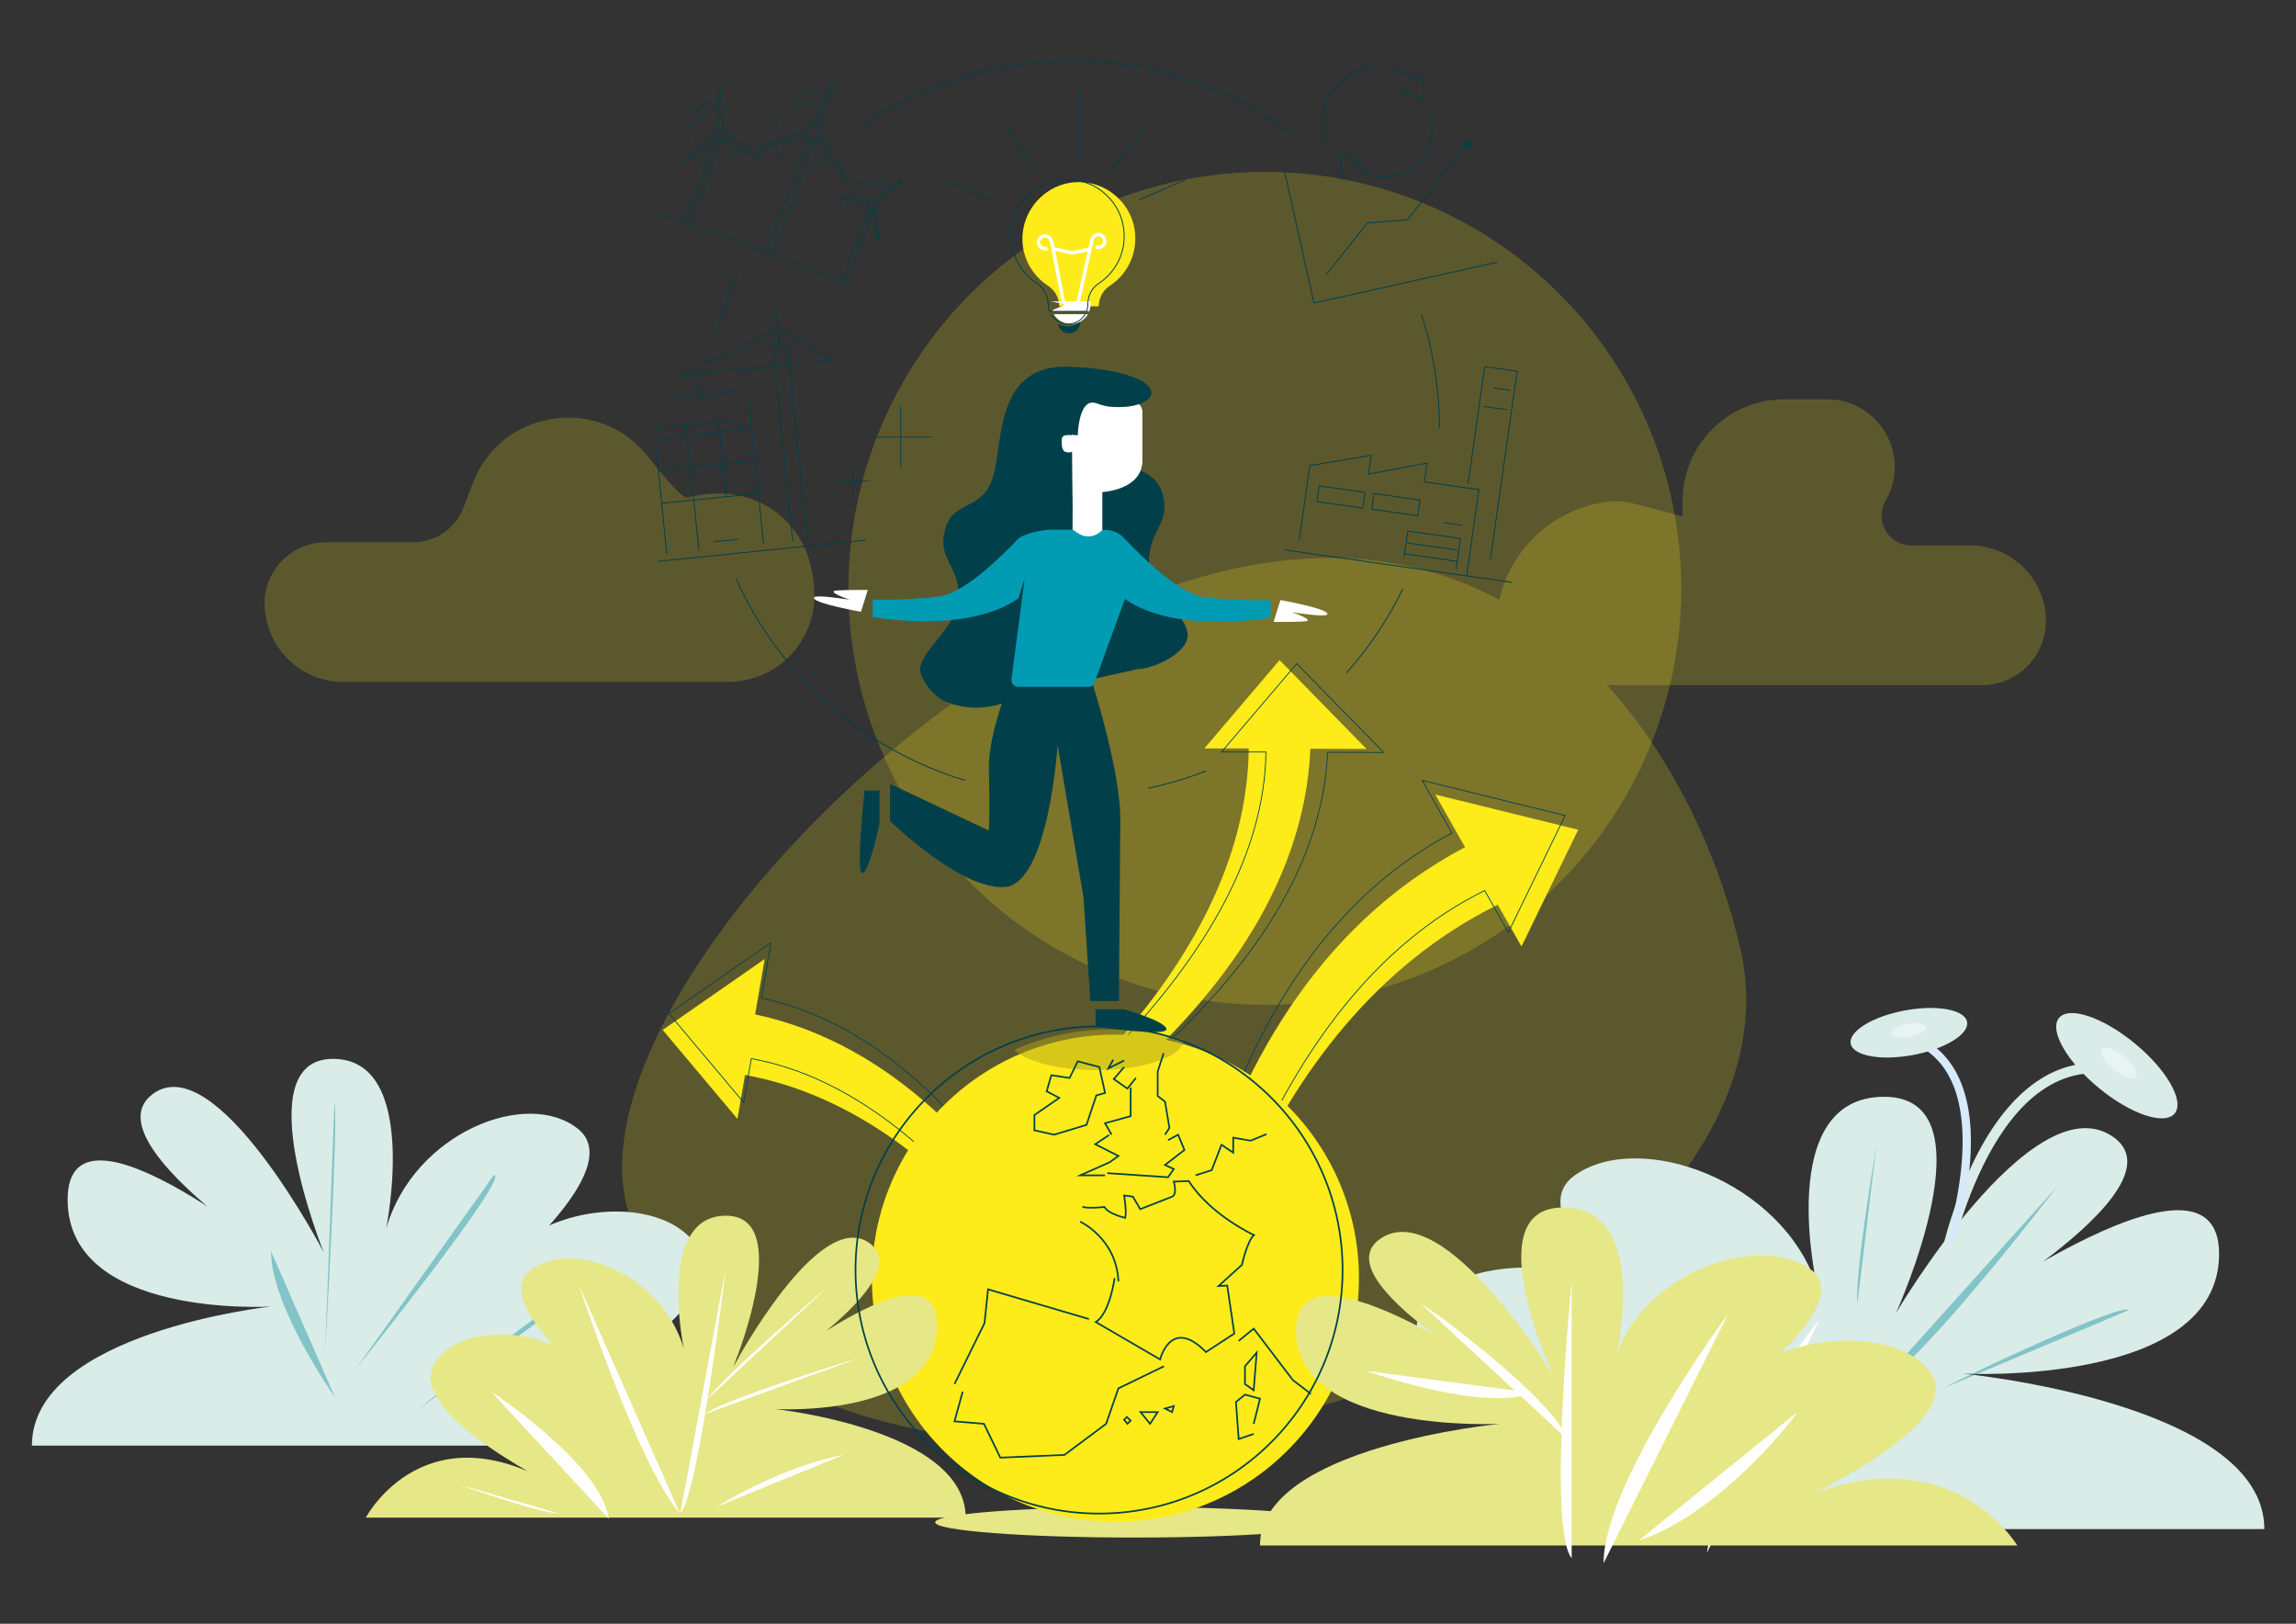 <?xml version="1.0" encoding="UTF-8"?>
<!-- Generator: Adobe Illustrator 27.0.1, SVG Export Plug-In . SVG Version: 6.00 Build 0)  -->
<svg xmlns="http://www.w3.org/2000/svg" xmlns:xlink="http://www.w3.org/1999/xlink" version="1.1" id="Calque_1" x="0px" y="0px" viewBox="0 0 841.9 595.3" style="enable-background:new 0 0 841.9 595.3;" xml:space="preserve">
<rect x="0" y="0" width="841.9" height="595.3" fill="#333333" stroke="none"/>
<style type="text/css">
	.st0{fill:#E6E786;}
	.st1{opacity:0.2;fill:#FEEB1A;}
	.st2{clip-path:url(#SVGID_00000176752863315987468070000011056196758777490098_);}
	.st3{fill:#FEEB1A;}
	.st4{fill:none;stroke:#01404A;stroke-width:0.292;stroke-miterlimit:10;}
	.st5{opacity:0.5;fill:#AFA518;}
	.st6{clip-path:url(#SVGID_00000052821138564529324420000015322724079302476991_);}
	.st7{fill:none;stroke:#01404A;stroke-width:0.608;stroke-miterlimit:10;}
	.st8{fill:#D9ECE7;}
	.st9{fill:#FFFFFF;}
	.st10{opacity:0.4;fill:#008896;}
	.st11{opacity:0.4;fill:#FFFFFF;}
	.st12{fill:#D7EAFA;}
	.st13{fill:#01404A;}
	.st14{fill:#019BB4;}
	.st15{fill:none;stroke:#01404A;stroke-width:0.339;stroke-miterlimit:10;}
	.st16{fill:none;stroke:#FFFFFF;stroke-width:1.268;stroke-miterlimit:10;}
	.st17{fill:none;stroke:#01404A;stroke-width:0.346;stroke-miterlimit:10;}
</style>
<g>
	<ellipse class="st0" cx="416" cy="558.1" rx="73.1" ry="5.6"></ellipse>
	<circle class="st1" cx="463.8" cy="215.7" r="152.7"></circle>
	<path class="st1" d="M125.8,250H267c17.4,0,31.6-14.1,31.6-31.6v0c0-26.4-20.9-42.6-46.5-36l0,0c-1.7,0.4-7.4-6-14.6-15.1   c-17.9-22.8-54-17.2-64.2,10l-3.3,8.7c-2.9,7.7-10.3,12.8-18.5,12.8h-32c-12.4,0-22.5,10.1-22.5,22.5v0   C97.2,237.2,110,250,125.8,250z"></path>
	<path class="st1" d="M451.2,208.8c39.3-8.9,72-3.1,98.6,11.1c4.3-19.2,20.6-34,40.6-36c2.7-0.3,5.4,0,8.1,0.6l18.5,4.8v-5.7   c0-20.6,16.7-37.2,37.2-37.2h15.7c19.1,0,31.1,20.7,21.5,37.2h0c-4.2,7.3,1.1,16.4,9.5,16.4h21.6c15.3,0,27.7,12.4,27.7,27.7   c0,13-10.5,23.5-23.5,23.5H589.3c25.8,28.5,41.8,65.4,49,97.2c15.8,69.9-62.9,147.3-175.8,172.8c-112.9,25.5-217.2-10.5-233-80.5   C213.6,370.9,338.3,234.3,451.2,208.8z"></path>
	<g>
		<defs>
			
				<rect id="SVGID_1_" x="224.8" y="207.6" transform="matrix(0.991 -0.133 0.133 0.991 -38.202 57.382)" width="368.5" height="212.3"></rect>
		</defs>
		<clipPath id="SVGID_00000036247182339995669550000007414660107140525215_">
			<use xlink:href="#SVGID_1_" style="overflow:visible;"></use>
		</clipPath>
		<g style="clip-path:url(#SVGID_00000036247182339995669550000007414660107140525215_);">
			<g>
				<g>
					<path class="st3" d="M537.2,310.6l-10.9-19.3l52.4,12.9l-20.8,42.8l-8.7-15.3C460,375.7,433,489.8,424.9,550.1       C424.6,529,426.1,369.1,537.2,310.6z"></path>
				</g>
				<g>
					<path class="st4" d="M424.9,550.1c1.6-45.5,10.3-193.5,107.5-244.7l-10.9-19.3l52.4,12.9l-20.8,42.8l-8.7-15.3       c-81.3,40-108.8,156.7-119.6,219.4"></path>
				</g>
			</g>
			<g>
				<g>
					<path class="st3" d="M276.9,371.9l3.5-20.3l-37.4,26l27.4,32.6l2.8-16.1c81,14.7,131.9,109.4,153.9,161.1       C421.7,536.4,378.8,393.6,276.9,371.9z"></path>
				</g>
				<g>
					<path class="st4" d="M427,555.3c-13.1-40.3-58.7-170.4-147.8-189.4l3.5-20.3l-37.4,26l27.4,32.6l2.8-16.1       c73.8,13.4,125.8,110.2,150.5,163.4"></path>
				</g>
			</g>
			<g>
				<g>
					<path class="st3" d="M480.5,274.5l20.6,0.1L469.2,242l-27.6,32.4l16.3,0c-1,82.3-85.9,148.2-133.3,178.6       C342.4,444.7,476,378.6,480.5,274.5z"></path>
				</g>
				<g>
					<path class="st4" d="M324.6,453c37.5-19.7,158.3-86.2,162.2-177.2l20.6,0.1l-31.9-32.6l-27.6,32.4l16.3,0       c-0.9,75-87.8,142.3-136.1,175.6"></path>
				</g>
			</g>
		</g>
	</g>
	<g>
		<circle class="st3" cx="409" cy="468.6" r="89.3"></circle>
	</g>
	<path class="st5" d="M371.9,384.9c4.5,4.3,16.3,7.4,30.1,7.4c17.6,0,31.9-5,32-11.1c-8.2-2.5-16.9-3.8-26-3.8   C395.2,377.3,382.9,380,371.9,384.9z"></path>
	<g>
		<defs>
			<circle id="SVGID_00000039121228683086030530000017627961112636650172_" cx="406" cy="469.2" r="85.6"></circle>
		</defs>
		<clipPath id="SVGID_00000089540128122415434910000004489779666025958832_">
			<use xlink:href="#SVGID_00000039121228683086030530000017627961112636650172_" style="overflow:visible;"></use>
		</clipPath>
		<g style="clip-path:url(#SVGID_00000089540128122415434910000004489779666025958832_);">
			<g>
				<g>
					<g>
						<path class="st7" d="M396.1,447.9c0,0,13.3,6.1,14,21.9"></path>
						<path class="st7" d="M396.9,442.4c1.8,0.8,8.1,0.1,8.1,0.1c1.2,2.5,7.6,4,7.6,4c0.6-2.1-0.4-8.2-0.4-8.2l3.2,0.4l2.7,4.6        l11.5-4.5c2.3-0.7,0.8-5.6,0.8-5.6l5.5-0.2c8,12.5,23.9,19.8,23.9,19.8c-2.5,2.2-4.4,10.9-4.4,10.9l-8.6,7.8l3.2-0.2l2.6,17.6        l-10.4,6.8c-12.9-13.2-16.8,2.7-16.8,2.7l-23.6-13.7c5.2-3.3,6.9-16.1,6.9-16.1"></path>
					</g>
				</g>
				<polyline class="st7" points="399.3,483.6 362.3,472.7 361,485.1 350,507.4     "></polyline>
				<polyline class="st7" points="353,510.2 350,521.1 360.8,522 366.8,534.4 390.3,533.4 405.6,522 410.1,509 426.8,500.9     "></polyline>
				<polyline class="st7" points="454.2,491.6 459.7,487.1 474.1,506 493.2,520.6 493.2,535.5 496.5,534.4 501.3,525.7     "></polyline>
				<polyline class="st7" points="497.8,522 501.3,516.3 507.1,522 509.1,516.3 497.8,509.2 497.8,506     "></polyline>
				<polyline class="st7" points="484.7,479.3 477.8,480.8 477.8,490.1 490.7,507.4 494.7,507.4     "></polyline>
				<polyline class="st7" points="459.7,522 460.8,517.7 462,512.8 456.5,511.3 453.2,514 454.2,527.6 459.7,525.7     "></polyline>
				<polygon class="st7" points="456.5,500.9 456.5,507.4 459.7,509.7 460.8,495.9     "></polygon>
				<polygon class="st7" points="418.2,517.7 421.7,522 424.5,517.7     "></polygon>
				<path class="st7" d="M427.2,516.4c0.2,0.1,2.6,1.3,2.6,1.3l0.6-2.2L427.2,516.4z"></path>
				<polygon class="st7" points="412.2,520.5 413.4,522 414.6,520.8 413.2,519.5     "></polygon>
				<polyline class="st7" points="406,430.1 428.3,431.6 430.4,428.6 427.2,427.1 434.3,421.6 432,416 428.3,418     "></polyline>
				<polyline class="st7" points="408.2,388.5 406.4,391.7 412.2,388.8     "></polyline>
				<polyline class="st7" points="427.2,416 428.8,413.5 427.2,403.9 424.5,401.8 424.5,392.9 428.8,379.5 420.6,376.9 427.2,371.4       418.9,369.2     "></polyline>
				<polyline class="st7" points="412.2,391.2 408.4,395.6 413.4,399.1 416.5,395.2     "></polyline>
				<polyline class="st7" points="414.6,398.7 414.6,409.2 405.2,411.8 407.6,416     "></polyline>
				<polyline class="st7" points="406.7,416.1 401.6,419.5 410.1,423.8 406.9,426.1 396.1,430.9 405.2,430.9     "></polyline>
				<polygon class="st7" points="379.3,408.8 379.3,414.4 386.5,416 398.4,412.4 402,401.6 405.2,400.7 403.1,391.2 395.2,389.1       392.2,395.2 385.5,394.2 383.8,400.1 388.4,402.5     "></polygon>
				<polygon class="st7" points="348.5,327.4 352.1,325.3 357.2,327.4 368.7,323.4 368.7,310.4 354.2,305.5 348.5,309.8 350,300       339.8,303.6 338.9,308.5 338.1,317.2     "></polygon>
				<path class="st7" d="M521.1,289l-19.8,22.5c-10,21.3-40.5,41.9-40.5,41.9l-2.1,22.7l6,8.7l16.1-8.7"></path>
				<path class="st7" d="M526,289c-1.5,0.6,15.3,1.3,15.3,1.3l-1.5,4.3l4.9,0.8l-3.4,6.8l23.8-12.3"></path>
				<path class="st7" d="M480.3,380.8c0,0,6,21.2,5.9,23.2l5.4,1.3l8.5-6.2l6.2-20.6"></path>
				<path class="st7" d="M501.3,374.8l8.1,1.5l1.9-5.5l-5.9-4.3c0,0-4.3-11.5,11.7-22.7"></path>
				<polyline class="st7" points="464.4,415.8 458.6,418.2 452.2,417.1 452.2,422.6 447.9,419.7 444.3,429 438.4,430.9     "></polyline>
				<path class="st7" d="M518.3,340.4c0,0,2.5-13.8,10.6-13l3.8,6.5l-11.5,14.5l0.9,18.3l7.2,4.5l15.1-5.7l9.6,1.9l-8.5,6.2      l-12.9,2.6l-3.4,4.7l5.3,6.4l-1.9,5.7l-4.7-4.3l-3.6-1.3l-2.3,18.7l-9.6,7.4v-5.3l-17.7,8.8l-8.5-3.9l-8.5,2.6l-1.2-3l-3.4-5.7      l2.8-10.8l1.8-8.9l-12.7,9.6l1.2,6"></path>
				<line class="st7" x1="478.8" y1="401.2" x2="478.4" y2="406.4"></line>
				<path class="st7" d="M480.3,406.9l0.5,2l-3.1,0.4l-0.2,1.4l3.8,0.9c0,0,4.4-6.1,3.1-10.9l-3.3,2.7"></path>
				<path class="st7" d="M475.1,404.2c0,0.5-0.4,3.3-0.4,3.3h2.6L475.1,404.2z"></path>
				<polygon class="st7" points="503.4,392.9 502.9,401.6 505.2,392.9     "></polygon>
				<polygon class="st7" points="509.2,388.8 509.2,394.6 512.3,390.4 511.8,387.3     "></polygon>
				<polygon class="st7" points="407.8,375.3 410.1,374.5 410.1,378.3     "></polygon>
				<path class="st7" d="M407.8,370.2c0-0.2,5.3-2.9,5.3-2.9l-1.6,4.7L407.8,370.2z"></path>
				<path class="st7" d="M435.3,358.4c-0.5,1.3-1.6,2.9-1.6,2.9s1.8,2.6,1.6,2.4C435.1,363.4,435.3,358.4,435.3,358.4z"></path>
				<polygon class="st7" points="427.2,366.3 426.8,368.3 428.8,369.1     "></polygon>
			</g>
		</g>
	</g>
	<g>
		<g>
			<path class="st8" d="M482,560.7c0,0,35.1-60.2,115.5-13.8c0,0-92.7-40.1-76.1-66.4s82.9-18.2,96.4,12.5c0,0-63.8-45.1-40.5-62     c23.3-16.9,76.1,1.3,89,40.7c0,0-16-69.6,24.6-69.6c40.5,0,4.3,79.3,4.3,79.3s49.7-84.3,79.2-64.9c29.5,19.4-66.3,72.7-66.3,72.7     s105.6-78.3,105.6-29.5s-93.9,43.9-93.9,43.9s110.5,10.7,110.5,57H482z"></path>
		</g>
		<path class="st9" d="M667.3,483.5c0,0-34.9,42.1-41.4,85.8"></path>
		<path class="st10" d="M754.5,434.8c0,0-49.3,64.6-66.5,74"></path>
		<path class="st10" d="M688,420.3c0,0-8.1,47.5-6.9,57.4"></path>
		<path class="st10" d="M780.4,480.4c-1.7-3.2-59.7,24-67.5,28.4"></path>
		<g>
			<path class="st0" d="M739.7,566.6c0,0-28-47-92.1-10.8c0,0,73.9-31.3,60.7-51.9s-66.1-14.2-76.9,9.8c0,0,50.9-35.2,32.3-48.5     c-18.6-13.2-60.7,1-71,31.8c0,0,12.7-54.3-19.6-54.3c-32.3,0-3.4,61.9-3.4,61.9s-39.7-65.8-63.2-50.7     c-23.5,15.2,52.9,56.8,52.9,56.8s-84.2-61.2-84.2-23s74.9,34.3,74.9,34.3s-88.1,8.3-88.1,44.6H739.7z"></path>
			<g>
				<path class="st9" d="M633.8,481.5c0,0-45.8,61.8-45.8,91.6"></path>
			</g>
			<path class="st9" d="M500.9,502.6c0,0,43.4,15.4,60.6,8"></path>
			<path class="st9" d="M658.9,517.8c1.9-1.6-27,37-58,47"></path>
			<path class="st9" d="M576.3,470c0,0-9,90,0,101.3"></path>
			<path class="st9" d="M521.1,478c4.8,2.4,49.8,36.3,53.2,49.3"></path>
		</g>
		<g>
			<g>
				<g>
					<path class="st8" d="M714.1,466.5c0.1-0.8,15-79.9,59.9-72.6l0.6-3.7c-20.2-3.3-37.7,8.9-50.7,35.2       c-9.6,19.5-13.3,39.6-13.5,40.5L714.1,466.5z"></path>
				</g>
				
					<ellipse transform="matrix(0.637 -0.771 0.771 0.637 -19.186 740.259)" class="st8" cx="776" cy="390.5" rx="10.5" ry="27.5"></ellipse>
				
					<ellipse transform="matrix(0.637 -0.771 0.771 0.637 -18.175 740.517)" class="st11" cx="776.8" cy="389.5" rx="3.1" ry="8.1"></ellipse>
			</g>
			<g>
				<g>
					<path class="st12" d="M716.4,456.1c0.2-0.6,5.3-16,6.2-33.2c1.1-23.2-6.4-38.3-21.6-43.8l-1,2.8c33.8,12.1,13.8,72.5,13.6,73.2       L716.4,456.1z"></path>
				</g>
				
					<ellipse transform="matrix(0.983 -0.184 0.184 0.983 -57.669 134.926)" class="st8" cx="699.8" cy="378.9" rx="21.7" ry="8.3"></ellipse>
				
					<ellipse transform="matrix(0.983 -0.184 0.184 0.983 -57.498 134.877)" class="st11" cx="699.7" cy="378" rx="6.4" ry="2.5"></ellipse>
			</g>
		</g>
	</g>
	<path class="st9" d="M384.3,375.6"></path>
	<g>
		<path class="st8" d="M287.6,530c0,0-27.8-53.8-91.5-12.3c0,0,73.4-35.9,60.3-59.4c-13.1-23.5-65.7-16.3-76.4,11.2    c0,0,50.6-40.3,32.1-55.5s-60.3,1.1-70.5,36.4c0,0,12.6-62.2-19.5-62.2s-3.4,70.9-3.4,70.9s-39.4-75.4-62.7-58s52.5,65,52.5,65    s-83.7-70-83.7-26.3S99.3,479,99.3,479s-87.6,9.5-87.6,51H287.6z"></path>
		<path class="st10" d="M99.4,458.8c-0.1,20.2,23.5,53.6,23.5,53.6"></path>
		<path class="st10" d="M208.8,476.1c-3.9-1.8-55.4,40.6-55.4,40.6"></path>
		<path class="st10" d="M181.1,430.8c6.4,0-50.7,71.2-50.7,71.2"></path>
		<path class="st10" d="M122.6,404.6c1.7,2.5-3.4,91.8-3.4,91.8"></path>
		<path class="st0" d="M134.2,556.3c0,0,22.2-42,73-9.6c0,0-58.6-28-48.1-46.4c10.5-18.4,52.4-12.7,60.9,8.8    c0,0-40.3-31.5-25.6-43.3s48.1,0.9,56.3,28.5c0,0-10.1-48.6,15.5-48.6c25.6,0,2.7,55.4,2.7,55.4s31.4-58.9,50-45.3    c18.6,13.6-41.9,50.8-41.9,50.8s66.7-54.7,66.7-20.6s-59.4,30.6-59.4,30.6s69.8,7.4,69.8,39.8H134.2z"></path>
		<path class="st9" d="M266.1,465.2c0,0-9.8,82.3-16.7,89.8"></path>
		<path class="st9" d="M249.4,551.1"></path>
		<path class="st9" d="M212.2,471c0,0,22,66.7,37.2,84"></path>
		<path class="st9" d="M180,510.1c0,0,40.4,26.4,43.2,46.7"></path>
		<path class="st9" d="M168.1,544.2c0,0,29.3,10.6,36.7,10.6"></path>
		<path class="st9" d="M304.4,471c0,0-39.3,33.5-45,42"></path>
		<path class="st9" d="M316,497.5c0,0-52,15.9-57.4,20.9"></path>
		<path class="st9" d="M309.3,533.4c0,0-19.6,2.8-46.7,19.1"></path>
	</g>
	<g>
		<line class="st4" x1="330.3" y1="148.7" x2="330.3" y2="171.7"></line>
		<line class="st4" x1="341.8" y1="160.2" x2="318.8" y2="160.2"></line>
		<line class="st4" x1="312.8" y1="170.6" x2="312.8" y2="182.1"></line>
		<line class="st4" x1="318.6" y1="176.4" x2="307.1" y2="176.4"></line>
	</g>
	<g>
		<g>
			<path class="st13" d="M371.4,247.4c0,0-9.2,20.6-8.8,35c0.4,14.4,0,22.1,0,22.1l-36.2-17.1v13.6c0,0,25.8,25.3,42,24.2     c16.1-1.1,19.4-52,19.4-52l9.5,55.8l2.5,38h10.5c0,0,0.3-47.9,0.5-66c0.2-18.1-10.2-50.4-10.2-50.4"></path>
			<path class="st13" d="M317,289.8h5.5v12.1c0,0-3.7,17.8-6.3,18.2C313.7,320.4,317,289.8,317,289.8z"></path>
			<path class="st13" d="M401.7,376.4V370H412c0,0,15.4,4.3,15.7,7.3C428,380.2,401.7,376.4,401.7,376.4z"></path>
		</g>
		<path class="st13" d="M408.8,162.1c3.9,12.6,14.5,8.3,17.5,19c3.1,10.7-4.7,13-5,24.2c-0.3,11.2,13.9,20,14.2,27.2    c0.3,7.2-13.1,12.8-18.3,12.8l-20.2,4.5c-5.6,2.2-14.9-5.3-14.8-15.3l0.9-80.6L408.8,162.1z"></path>
		<path class="st9" d="M393.6,147.1c-0.4,0-0.6,5.1-0.6,12.4c-2.6-0.3-5.8,0.4-5.8,1.9c0,2.6,2.1,4.6,4.6,4.6c0.4,0,0.8-0.1,1.2-0.2    c0,19.2,0.6,42.3,0.6,42.3h10.6v-27.7c0,0,14.7-0.7,14.7-11.6v-17.8c0-2.1-1.7-3.8-3.8-3.8H393.6z"></path>
		<path class="st13" d="M393.3,134.5c-28.9-1.9-25.3,27.8-29.2,40.4c-3.9,12.6-14.5,8.3-17.5,19c-3.1,10.7,4.7,13,5,24.2    c0.3,11.2-13.9,20-14.2,27.2c-0.1,3.1,4.3,9.9,9.5,12c9.4,3.8,20.1,2.5,28.4-3.4c7.5-5.3,15.4-16.9,15.8-25.1l2.2-41.3    c-0.1-7.2-0.2-15-0.2-21.8c-0.4,0.1-0.8,0.2-1.2,0.2c-2.6,0-2.6-2.1-2.6-4.6c0-1.5,1.1-2.1,3.8-1.9l2.1,0.2c0,0,0.2-10.8,4.6-11.9    c3.1-0.6,3.3,2.2,13.6,1.4C428.7,147.1,425.4,136,393.3,134.5z"></path>
		<path class="st14" d="M373.4,219.4c-18.9,13.2-53.4,6.8-53.4,6.8v-6.4c0,0,12.3,0.5,24.4-1.1c9.1-1.2,22.5-14.4,28.7-20.9    c2.2-2.3,9.4-3.6,12.6-3.6l0,0h7.7l1.9,1.3c2.5,1.7,5.8,1.5,8-0.4l1-0.8h1.1c2.6,0,5,1.1,6.7,2.9c5.8,6.2,20,20.4,29.4,21.7    c12.1,1.6,24.4,1.1,24.4,1.1v6.4c0,0-34.6,6.4-53.4-6.8l-10.9,29.9c-0.1,1.3-1.2,2.3-2.5,2.3h-25.7c-1.5,0-2.7-1.3-2.5-2.8    l4.8-36.8"></path>
		<path class="st9" d="M318.2,216.3c0,0-7.8-0.1-11.6,0.2c-3.8,0.4,5,3.4,5,3.4s-2.2-0.4-4.8-0.7c-4-0.5-8.9-1-8.3,0.2    c0.9,2,17.2,4.9,17.2,4.9"></path>
		<path class="st9" d="M467,228c0,0,7.8,0.1,11.6-0.2c3.8-0.4-5-3.4-5-3.4s2.2,0.4,4.8,0.7c4,0.5,8.9,1,8.3-0.2    c-0.9-2-17.2-4.9-17.2-4.9"></path>
	</g>
	<g>
		<g>
			<path class="st3" d="M416.3,87.4c0-11.8-10-21.3-21.9-20.6c-11,0.6-19.7,10.1-19.5,21.1c0.1,7,3.8,13.2,9.3,16.8     c2.6,1.7,4.2,4.5,4.2,7.6v0l14.5,0l0,0c0-3,1.5-5.9,4-7.5C412.6,101.1,416.3,94.7,416.3,87.4z"></path>
			<path class="st15" d="M398.9,111.4L398.9,111.4c0-3,1.5-5.9,4-7.5c5.6-3.7,9.4-10.1,9.3-17.4c0-11.8-10-21.3-21.9-20.6     c-11,0.6-19.7,10.1-19.5,21.1c0.1,7,3.8,13.2,9.3,16.8c2.6,1.7,4.2,4.5,4.2,7.6v0"></path>
			<g>
				<g>
					<path class="st13" d="M391.5,119.7c-1.3,0-2.5-0.3-3.6-1c0.3,2,2,3.5,4.1,3.5c2.3,0,4.1-1.9,4.1-4.2l-0.3,0       C394.6,119.1,393.1,119.7,391.5,119.7z"></path>
				</g>
			</g>
			<g>
				<path class="st16" d="M401.8,90.5c1.2,0.5,2.5,0,3.1-1.2c0.5-1.2,0-2.5-1.2-3.1c-1.2-0.5-2.5,0-3.1,1.2l-0.1,0.2l-5.1,22.9"></path>
				<path class="st16" d="M384.1,91c-1.2,0.5-2.5,0-3.1-1.2s0-2.5,1.2-3.1c1.2-0.5,2.5,0,3.1,1.2l0.4,1l4.2,21.7"></path>
				<polyline class="st16" points="385.8,91.1 393.1,92.7 399.7,91.4     "></polyline>
			</g>
			<g>
				<g>
					<path class="st9" d="M386.4,115.2c1.3,2.2,3.6,3.6,6.3,3.6c2.7,0,5-1.5,6.2-3.6L386.4,115.2z"></path>
					<path class="st9" d="M399.4,114.1c0.3-0.8,0.5-1.7,0.5-2.6l0-1l-14.5,0l4.9,1c0,0.9-4.7,1.8-4.4,2.6L399.4,114.1z"></path>
				</g>
			</g>
			<g>
				<g>
					<path class="st15" d="M385.4,115.2c1.3,2.2,3.6,3.6,6.3,3.6c2.7,0,5-1.5,6.2-3.6"></path>
					<path class="st15" d="M384.4,110.6l0,1c0,0.9,0.2,1.8,0.5,2.6l13.5,0c0.3-0.8,0.5-1.7,0.5-2.6l0-1"></path>
				</g>
			</g>
		</g>
	</g>
	<g>
		<line class="st15" x1="347.5" y1="66.8" x2="363.2" y2="73.2"></line>
		<line class="st15" x1="368.8" y1="45.1" x2="378.8" y2="61.7"></line>
		<line class="st15" x1="396.1" y1="58.4" x2="396.1" y2="32.7"></line>
		<line class="st15" x1="407.7" y1="61.7" x2="421" y2="45.5"></line>
		<line class="st15" x1="417.8" y1="73.2" x2="434.7" y2="65.9"></line>
	</g>
	<g>
		<g>
			<line class="st17" x1="241.3" y1="205.8" x2="317.4" y2="198"></line>
			<line class="st17" x1="270.9" y1="197.7" x2="261.6" y2="198.6"></line>
			<path class="st17" d="M276.7,199.8"></path>
			<line class="st17" x1="256.3" y1="201.9" x2="251.6" y2="156.1"></line>
			<line class="st17" x1="266.2" y1="181.8" x2="263.5" y2="154.9"></line>
			<polyline class="st17" points="275.6,157.2 240.2,160.8 244.5,203.1    "></polyline>
			<line class="st17" x1="271" y1="143.4" x2="247" y2="145.8"></line>
			<line class="st17" x1="268.2" y1="154.4" x2="239.8" y2="157.3"></line>
			<path class="st17" d="M280,199.5"></path>
			<line class="st17" x1="280" y1="199.5" x2="274.8" y2="149"></line>
			<line class="st17" x1="241.4" y1="172.7" x2="276.8" y2="169"></line>
			<line class="st17" x1="242.6" y1="184.5" x2="278.1" y2="180.9"></line>
			<polyline class="st17" points="290.7,198.4 283.4,126.8 288.7,126.3 296,197.9    "></polyline>
			<line class="st17" x1="284.8" y1="114.4" x2="286" y2="126.6"></line>
			<polygon class="st17" points="249.8,137.8 305.4,132.1 285.4,120.5    "></polygon>
			<line class="st17" x1="255.7" y1="137.6" x2="256.4" y2="144.5"></line>
		</g>
		<g>
			<line class="st17" x1="471" y1="201.6" x2="554.4" y2="213.5"></line>
			<polyline class="st17" points="476.4,198 480.3,170.7 502.8,166.9 501.8,173.8 523.3,169.8 522.3,176.7 542.3,179.5 537.8,211.1         "></polyline>
			<polyline class="st17" points="514.8,204.3 515,203 516.2,194.7 535.5,197.4 533.9,209    "></polyline>
			<line class="st17" x1="534.3" y1="205.8" x2="515" y2="203"></line>
			<line class="st17" x1="534.5" y1="201.7" x2="515.8" y2="199"></line>
			<line class="st17" x1="529.5" y1="191.6" x2="536.2" y2="192.6"></line>
			
				<rect x="483.3" y="179.2" transform="matrix(0.99 0.141 -0.141 0.99 30.524 -67.411)" class="st17" width="17" height="5.8"></rect>
			<rect x="503.4" y="182" transform="matrix(0.99 0.141 -0.141 0.99 31.126 -70.21)" class="st17" width="17" height="5.8"></rect>
			<path class="st17" d="M538.3,177.4c0.2-1.1,6.1-43,6.1-43l11.9,1.7l-9.8,69"></path>
			<line class="st17" x1="543.9" y1="149" x2="552.8" y2="150.2"></line>
			<line class="st17" x1="547.6" y1="142.2" x2="553.8" y2="143.1"></line>
		</g>
		<g>
			<g>
				<line class="st4" x1="259" y1="84.5" x2="289.7" y2="95.7"></line>
				<line class="st4" x1="291.1" y1="96.3" x2="310.3" y2="103.3"></line>
				<g>
					<path class="st4" d="M263.6,51.2c-0.3-0.1-0.6-0.3-0.8-0.6l-11.7,31l2.3,0.8l11.2-31.2C264.3,51.3,264,51.3,263.6,51.2z"></path>
					<circle class="st4" cx="264.3" cy="49.1" r="2.1"></circle>
					<g>
						<path class="st4" d="M264.2,46.9c0.3,0,0.6,0,0.9,0.2l-1-15c-0.1-0.6-0.9-0.6-0.9,0l0.2,15C263.6,47,263.9,46.9,264.2,46.9z"></path>
						<path class="st4" d="M262.2,49.4l-11.7,9.3c-0.5,0.4,0.1,1.1,0.6,0.8l12.1-8.5C262.7,50.6,262.3,50,262.2,49.4z"></path>
						<path class="st4" d="M278.9,57.5l-12.4-8.3c0,0.7-0.4,1.2-0.9,1.6l12.8,7.5C278.9,58.6,279.4,57.9,278.9,57.5z"></path>
					</g>
					<path class="st4" d="M254.5,41.7c0.4-0.5,0.8-0.9,1.2-1.3c1.5-1.5,3.5-2.6,5.6-3.2"></path>
					<path class="st4" d="M252.1,49.6c-0.1-1.6,0.2-3.1,0.7-4.5"></path>
					<path class="st4" d="M259.2,60.2c-1.5-0.7-2.8-1.6-3.8-2.8"></path>
					<path class="st4" d="M271.1,55.9c-1.1,1.1-2.5,1.9-4,2.4"></path>
					<path class="st4" d="M254.8,47.5c0.4-2.4,1.6-4.4,3.4-5.9c1-0.9,2.3-1.5,3.6-1.9"></path>
					<path class="st4" d="M255.2,52.1c-0.3-0.8-0.4-1.7-0.5-2.7"></path>
				</g>
				<g>
					<path class="st4" d="M319.4,76.7c-0.3-0.1-0.5-0.2-0.6-0.4l-9.9,26.5l1.8,0.7l9.6-26.6C319.9,76.9,319.7,76.8,319.4,76.7z"></path>
					<circle class="st4" cx="320.2" cy="75" r="1.7"></circle>
					<g>
						<path class="st4" d="M321.4,73.9c0.2,0.2,0.3,0.4,0.4,0.6l8.4-8c0.3-0.3-0.1-0.8-0.5-0.5l-8.8,7.5        C321,73.6,321.2,73.7,321.4,73.9z"></path>
						<path class="st4" d="M318.9,73.9l-11.3-2.3c-0.5-0.1-0.6,0.6-0.2,0.7l11,3C318.5,74.8,318.6,74.3,318.9,73.9z"></path>
						<path class="st4" d="M322.4,87.8l-1.2-11.5c-0.4,0.3-0.9,0.4-1.4,0.3l1.9,11.3C321.7,88.4,322.4,88.3,322.4,87.8z"></path>
					</g>
					<path class="st4" d="M319.7,65.6c0.5,0,0.9,0,1.4,0c1.7,0.2,3.3,0.8,4.7,1.8"></path>
					<path class="st4" d="M313.8,68c0.9-0.8,1.9-1.4,3-1.8"></path>
					<path class="st4" d="M311,77.5c-0.3-1.2-0.4-2.4-0.3-3.6"></path>
					<path class="st4" d="M313.6,78.6c-0.3-0.5-0.5-1-0.6-1.6"></path>
					<path class="st4" d="M316.4,68.6c1.6-0.9,3.4-1.2,5.2-0.9c1,0.2,2,0.6,2.9,1.2"></path>
					<path class="st4" d="M313.8,71.1c0.4-0.6,0.8-1.1,1.3-1.6"></path>
				</g>
				<g>
					<path class="st4" d="M297.5,51.3c-0.4-0.1-0.7-0.4-1-0.7l-15.7,41.9l2.8,1l15.1-42.1C298.3,51.4,297.9,51.4,297.5,51.3z"></path>
					<circle class="st4" cx="298.4" cy="48.8" r="2.6"></circle>
					<g>
						<path class="st4" d="M299.3,46.4c0.4,0.1,0.7,0.4,1,0.6l5.8-17.4c0.2-0.7-0.8-1.1-1.1-0.4l-6.8,17        C298.6,46.2,298.9,46.2,299.3,46.4z"></path>
						<path class="st4" d="M295.9,48.1l-17.6,5c-0.7,0.2-0.4,1.3,0.3,1.1l17.7-3.9C295.8,49.7,295.7,48.9,295.9,48.1z"></path>
						<path class="st4" d="M310.9,65.1l-10.1-15.2c-0.3,0.7-1,1.2-1.7,1.4L310,65.8C310.4,66.4,311.3,65.7,310.9,65.1z"></path>
					</g>
					<path class="st4" d="M290.8,35.9c0.6-0.4,1.3-0.7,2-1c2.4-1,5.1-1.3,7.8-0.9"></path>
					<path class="st4" d="M284.4,43.6c0.7-1.8,1.6-3.4,2.8-4.8"></path>
					<path class="st4" d="M287.4,59c-1.3-1.4-2.4-3.1-3-4.9"></path>
					<path class="st4" d="M291.9,58.6c-0.8-0.5-1.4-1.1-2.1-1.8"></path>
					<path class="st4" d="M302.9,59.7c-1.8,0.7-3.7,1-5.7,0.8"></path>
					<path class="st4" d="M288.4,42.6c1.5-2.5,3.9-4.3,6.6-5.1c1.6-0.5,3.3-0.6,5-0.4"></path>
					<path class="st4" d="M286.6,48c0.1-1.1,0.3-2.2,0.7-3.2"></path>
				</g>
			</g>
			<line class="st4" x1="239.7" y1="77.4" x2="255.6" y2="83.2"></line>
		</g>
		<g>
			<g>
				<path class="st17" d="M515.5,32.5l-1.4,1.1l8.2,2.7l-0.9-8.6l-2.2,1.8c-7.5-6.3-18.7-6.6-26.6-0.2c-7.1,5.7-9.6,15.3-6.3,23.7"></path>
			</g>
			<path class="st17" d="M523.9,41.8c2.7,6.9,0.6,14.7-5.2,19.3c-6.2,5.1-15,5-21.1,0.3l2-1.6l-8.2-2.7l0.9,8.6l1.4-1.1"></path>
		</g>
	</g>
	<path class="st17" d="M353.8,286.1c-37.5-11.4-68-38.6-83.9-73.9"></path>
	<path class="st17" d="M442.3,282.6c-6.8,2.7-13.9,4.8-21.3,6.4"></path>
	<path class="st17" d="M514.4,215.9c-5.5,11.2-12.4,21.6-20.7,30.8"></path>
	<path class="st17" d="M521.2,115.2c4.3,13.2,6.6,27.3,6.6,41.9"></path>
	<path class="st17" d="M313.8,48C336,31.8,363.4,22.2,393,22.2c30,0,57.8,9.8,80.2,26.4"></path>
	<path class="st17" d="M262.9,121.7c1.9-7.2,4.5-14.1,7.5-20.7"></path>
	<circle class="st7" cx="403" cy="465.6" r="89.3"></circle>
	<g>
		<polyline class="st17" points="470.4,60 481.8,111.1 549.1,96.1   "></polyline>
		<g>
			<g>
				<polyline class="st17" points="486.3,100.7 501.4,81.7 516.1,80.6 537.6,53.3     "></polyline>
				<g>
					<polygon class="st13" points="538.7,54.8 539.2,51.4 536,52.6      "></polygon>
				</g>
			</g>
		</g>
	</g>
</g>
</svg>
